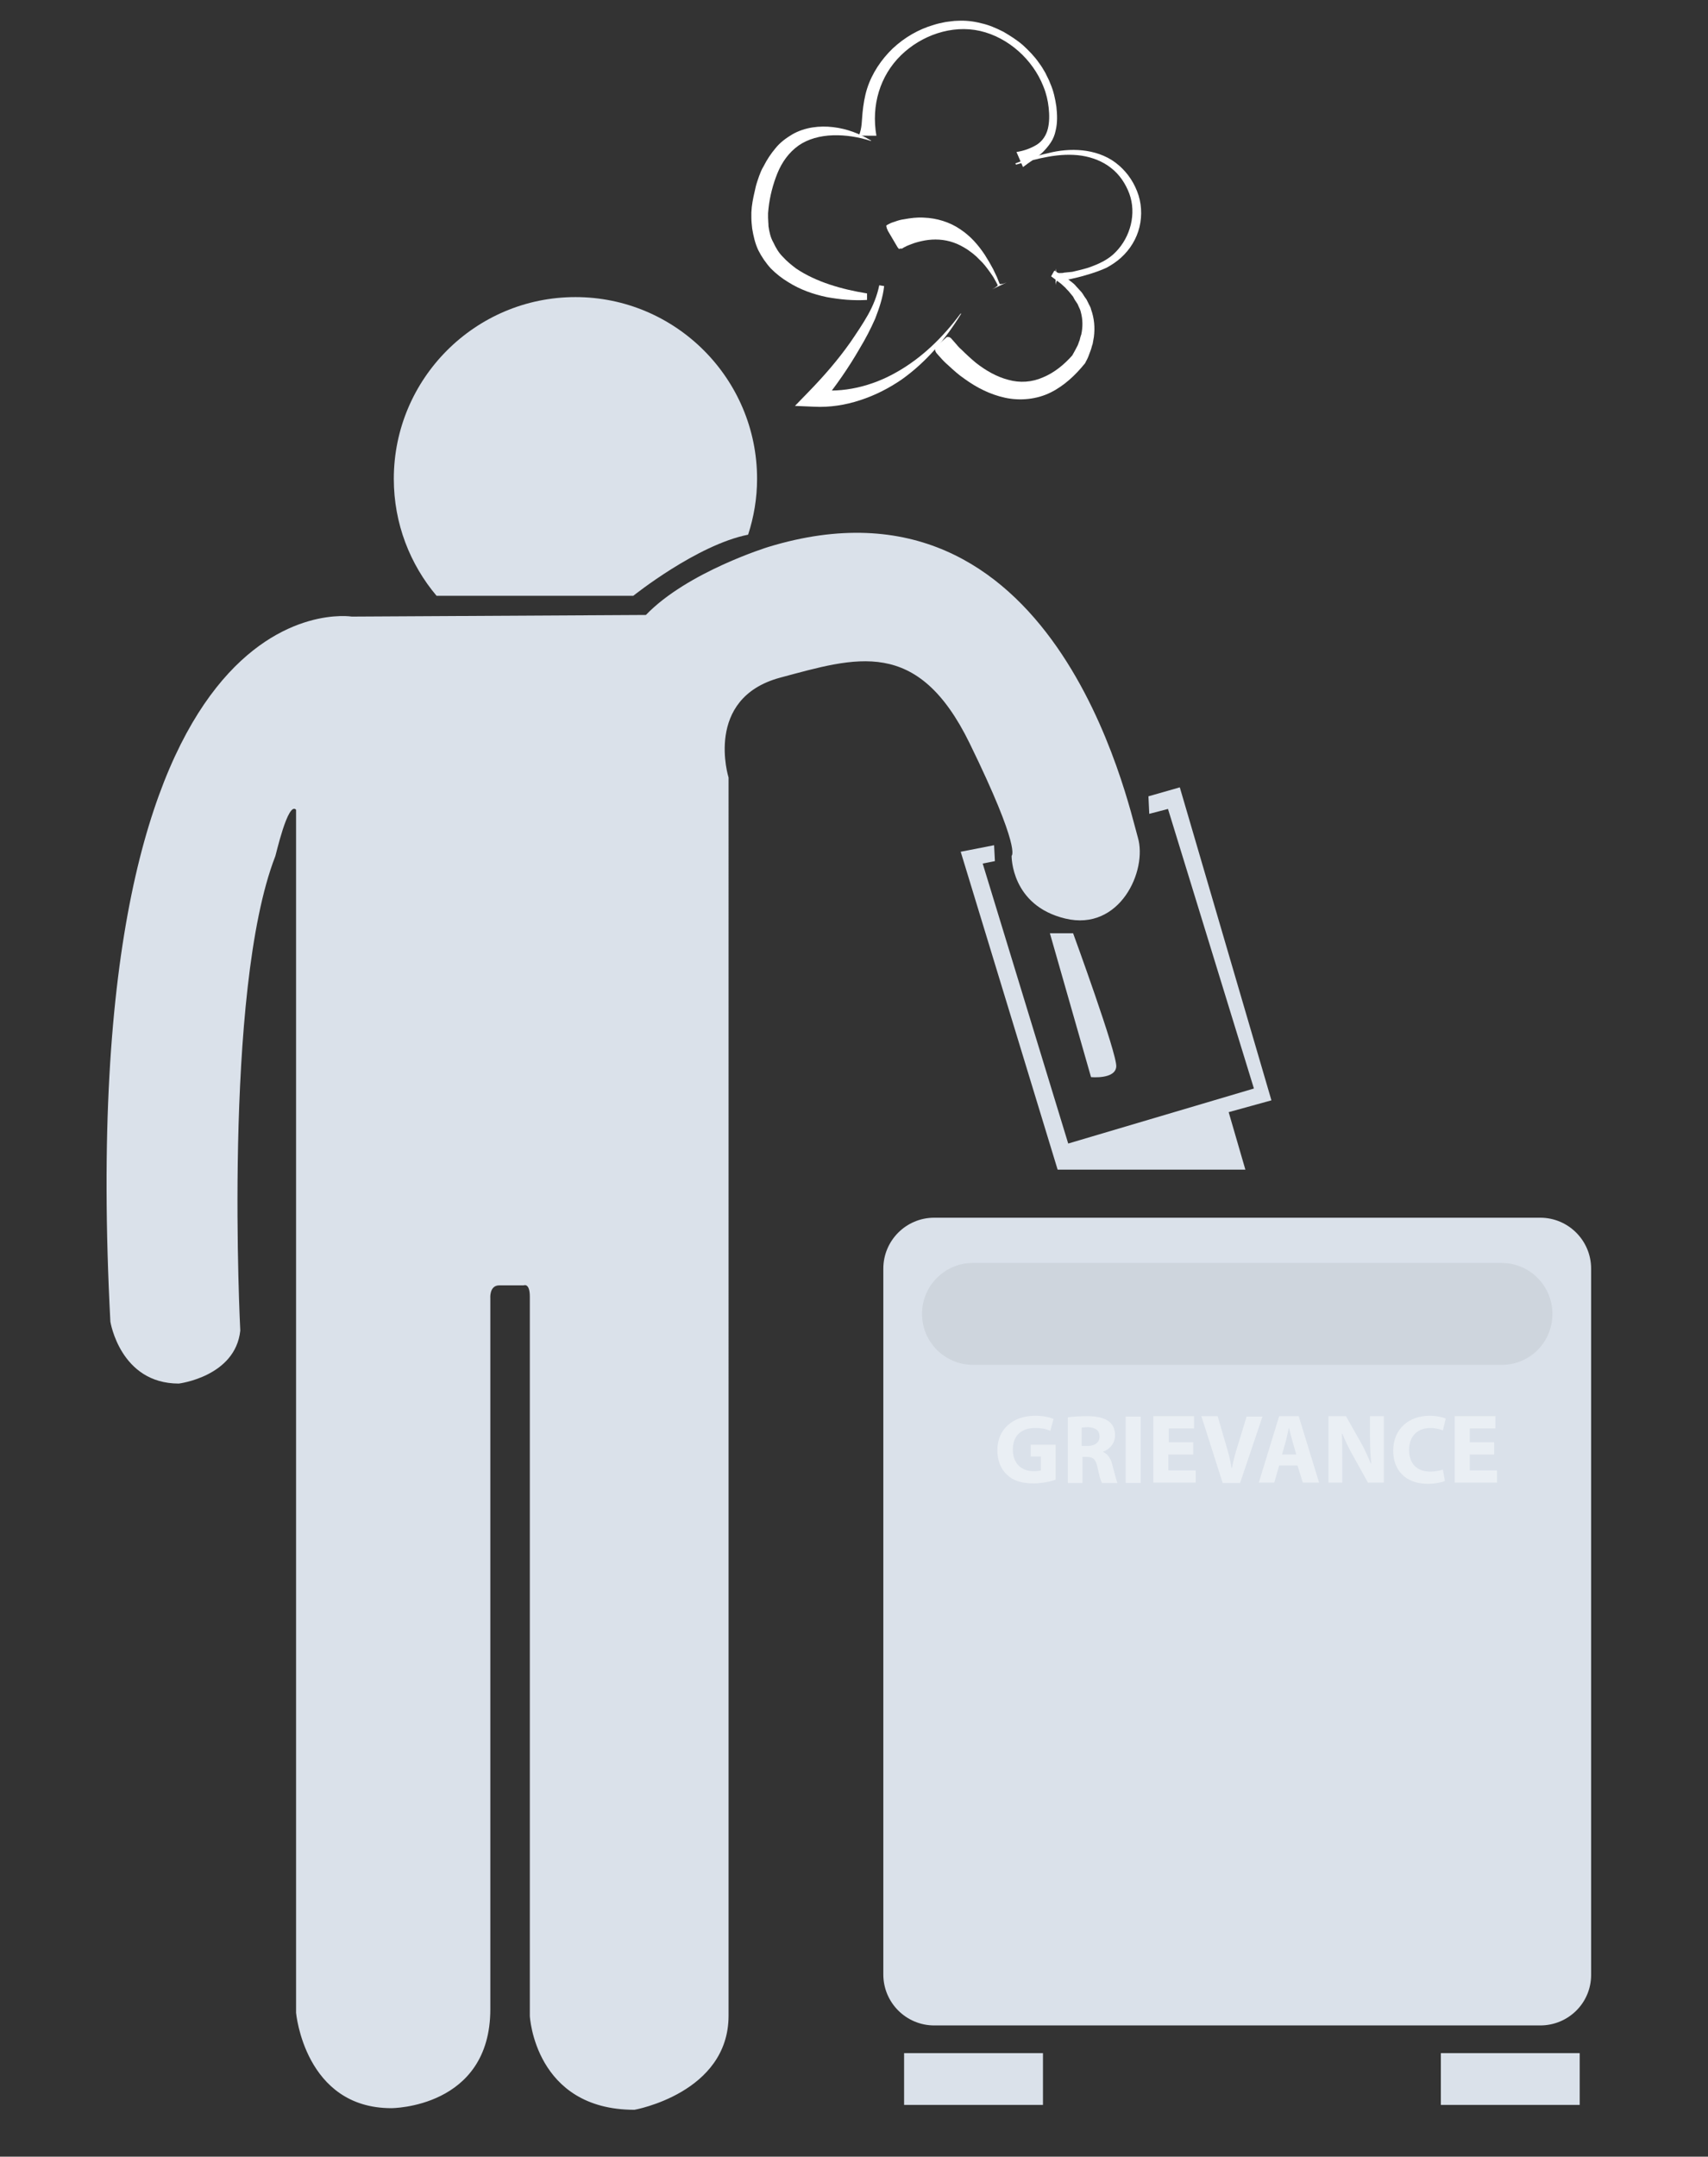 <?xml version="1.0" encoding="utf-8"?>
<!-- Generator: Adobe Illustrator 24.2.0, SVG Export Plug-In . SVG Version: 6.00 Build 0)  -->
<svg version="1.1" id="Layer_2" xmlns="http://www.w3.org/2000/svg" xmlns:xlink="http://www.w3.org/1999/xlink" x="0px" y="0px"
	 viewBox="0 0 419.4 529.2" style="enable-background:new 0 0 419.4 529.2;" xml:space="preserve">
<rect x="0" y="0" width="419.4" height="529.2" fill="#333333" stroke="none"/>
<style type="text/css">
	.st0{fill:#DAE1EA;}
	.st1{fill:#FFFFFF;}
	.st2{fill:#CED5DD;}
	.st3{fill:#EAEFF4;}
</style>
<path class="st0" d="M72.7,198.7v295.2c0,0,2.1,23.4,23.4,23.4c0,0,24.3,0,24.3-24.3V318.6c0,0-0.3-3.2,2.2-3.2h6
	c0,0,1.5-0.7,1.5,2.8c0,3.5,0,176.5,0,176.5s1.2,23,25.7,23c0,0,23.1-4.1,23.1-23.1V190.8c0,0-6.1-19.4,12.6-24.5
	c18.7-5,33.8-10.1,46.6,16.1s10.3,27.6,10.3,27.6s-0.2,12.2,13.2,15.4s20.2-11.8,17.8-19.9c-2.4-8.2-20.4-92.7-90.7-71.3
	c0,0-19.9,6.1-30.1,16.7l-72.2,0.4c0,0-69-11.2-59.3,173c0,0,2.4,15.2,16.8,15.2c0,0,13.9-1.7,15.1-13c0,0-4.3-83.3,8.6-116.4
	C67.7,210,70.7,196.5,72.7,198.7z"/>
<path class="st0" d="M155.5,146.2c0,0,15.6-12.5,28.2-15c1.4-4.3,2.2-8.9,2.2-13.7c0-24.6-20-44.6-44.6-44.6
	c-24.6,0-44.6,20-44.6,44.6c0,11,4,21,10.5,28.7H155.5z"/>
<g>
	<path class="st1" d="M210.9,33.3c0.8-1.9,0.7-3.8,0.9-5.7c0.2-1.9,0.5-3.9,1.1-5.8c1.2-3.8,3.5-7.2,6.3-9.9
		c2.9-2.7,6.3-4.7,10.1-5.8c0.9-0.3,1.9-0.5,2.9-0.7c1-0.1,1.9-0.3,2.9-0.3c2-0.1,3.9,0.1,5.8,0.6c1.9,0.4,3.7,1.2,5.5,2.1
		c1.7,1,3.3,2,4.8,3.3c1.4,1.3,2.8,2.7,3.9,4.3c0.6,0.8,1.1,1.6,1.6,2.5c0.4,0.9,0.9,1.7,1.2,2.6c0.8,1.8,1.2,3.7,1.5,5.7
		c0.2,1.9,0.3,3.9-0.2,5.9c-0.2,1-0.6,2-1.2,2.9c-0.6,0.9-1.3,1.7-2,2.4c-1.5,1.4-3.3,2.4-4.8,3.6l-1.6-3.7c1.9-0.3,3.5-0.9,5-1.8
		c1.4-0.9,2.3-2.3,2.7-3.9c0.4-1.6,0.4-3.4,0.2-5.2c-0.2-1.8-0.6-3.5-1.3-5.2c-2.6-6.6-8.6-12-15.5-13.6c-7-1.6-14.5,1.1-19.5,6
		c-5.1,5-7.3,12.2-6,19.7L210.9,33.3z"/>
</g>
<g>
	<path class="st1" d="M212.9,73.6c-3.4,0.2-6.6-0.1-9.9-0.7c-3.3-0.7-6.5-1.8-9.5-3.7c-1.5-0.9-2.9-2-4.2-3.3
		c-1.2-1.3-2.3-2.9-3.1-4.5c-0.8-1.7-1.2-3.5-1.5-5.3c-0.1-0.9-0.2-1.8-0.2-2.7c0-0.4,0-0.9,0-1.3l0.1-1.3c0.2-1.7,0.6-3.4,1-5.1
		c0.2-0.8,0.5-1.6,0.8-2.5c0.3-0.8,0.6-1.6,1.1-2.4c0.8-1.6,1.8-3.1,2.9-4.4c1.1-1.4,2.6-2.5,4.1-3.4c3.1-1.8,6.8-2.2,10.1-1.8
		c3.4,0.4,6.5,1.6,9.3,3.3l0,0.1c-3.1-1-6.3-1.5-9.4-1.4c-3.1,0.1-6.1,0.9-8.4,2.5c-2.4,1.7-4.1,4.1-5.2,6.8
		c-1.1,2.7-1.9,5.8-2.2,8.7l-0.1,1.1c0,0.4,0,0.7,0,1.1c0,0.7,0.1,1.4,0.1,2.1c0.2,1.4,0.5,2.8,1.2,4c0.6,1.3,1.3,2.5,2.3,3.5
		c1,1.1,2.1,2,3.3,2.9c4.9,3.3,11.2,5.1,17.4,6.1L212.9,73.6z"/>
</g>
<g>
	<path class="st1" d="M232.5,82.7c0.6-0.1,1,0.2,1.2,0.5l0.8,0.9c0.5,0.6,1,1.2,1.6,1.7c1.1,1.1,2.3,2.2,3.5,3.2
		c2.4,1.9,5.2,3.5,8,4.2c2.8,0.8,5.8,0.6,8.5-0.6c2.7-1.1,5.2-3.1,7.3-5.5l-0.1,0.1c0.4-0.7,0.9-1.6,1.3-2.4
		c0.2-0.4,0.3-0.9,0.5-1.3c0.1-0.4,0.2-0.9,0.4-1.4c0.4-1.8,0.4-3.7-0.1-5.5c-0.1-0.5-0.3-0.9-0.5-1.3l-0.3-0.7l-0.4-0.6
		c-0.3-0.4-0.5-0.8-0.7-1.2l-0.9-1.1c-0.3-0.4-0.7-0.7-1-1.1l-1.1-1c-0.8-0.6-1.6-1.2-2.4-1.8l0.8-1.4c0.9,0.6,1.8,1.1,2.8,1.7
		l1.3,1c0.4,0.3,0.9,0.7,1.2,1.1l1.1,1.2c0.4,0.4,0.7,0.9,1,1.4l0.5,0.7l0.4,0.8c0.2,0.5,0.6,1,0.7,1.6c0.8,2.2,1,4.5,0.7,6.8
		c-0.1,0.6-0.2,1.1-0.3,1.7c-0.2,0.5-0.3,1.1-0.5,1.6c-0.2,0.5-0.4,1.1-0.6,1.6c-0.2,0.5-0.5,1-0.8,1.6l0,0l-0.1,0.1
		c-2.2,2.7-4.9,5.3-8.3,7c-3.4,1.7-7.5,2.1-11.2,1.3c-3.7-0.8-7-2.5-9.9-4.6c-1.5-1-2.8-2.2-4.1-3.4c-0.7-0.6-1.3-1.2-1.9-1.9
		c-0.3-0.3-0.6-0.7-0.9-1c-0.3-0.4-0.5-0.8-0.4-1.5L232.5,82.7z"/>
</g>
<g>
	<path class="st1" d="M218,56.6l-0.2-0.5c-0.1-0.2-0.1-0.2-0.1-0.4c-0.1-0.2-0.1-0.4,0-0.4c0.1-0.1,0.2-0.1,0.3-0.2l0.6-0.3
		c0.4-0.2,0.8-0.3,1.1-0.4c0.8-0.3,1.5-0.5,2.3-0.6c1.6-0.3,3.2-0.5,4.8-0.4c3.2,0.1,6.4,1.1,8.9,2.8c2.6,1.7,4.5,3.9,6.1,6.3
		c0.4,0.6,0.7,1.2,1.1,1.8l1,1.8l0.9,1.9l0.4,1l0.2,0.5l0.1,0.2c0,0,0.1,0,0.4,0l0.5-0.1l0.8-0.3l-3.6,1.7l0.7-0.4l0.4-0.3
		c0.2-0.2,0.3-0.2,0.3-0.3l-0.1-0.2l-0.2-0.4l-0.5-0.9c-0.3-0.6-0.7-1.1-1.1-1.7c-0.8-1.1-1.6-2.2-2.6-3.1c-0.9-1-2-1.8-3-2.5
		c-1.1-0.7-2.2-1.3-3.4-1.7c-2.3-0.8-4.7-0.9-7-0.5c-1.1,0.2-2.3,0.5-3.3,0.9c-0.5,0.2-1.1,0.4-1.6,0.7c-0.3,0.1-0.5,0.3-0.7,0.4
		L221,61c-0.1,0-0.1,0.1-0.2,0.1c-0.1,0-0.1-0.1-0.3-0.3c-0.1-0.1-0.1-0.1-0.2-0.3l-0.3-0.5L218,56.6z"/>
</g>
<g>
	<path class="st1" d="M249.3,40.1c2.6-1,5.2-1.9,8-2.5c2.7-0.7,5.6-1,8.5-0.7c2.8,0.3,5.7,1.2,8.1,3c2.4,1.8,4.2,4.2,5.3,7
		c1.1,2.7,1.3,5.9,0.6,8.8c-0.7,2.9-2.3,5.5-4.5,7.5c-1.1,1-2.3,1.8-3.6,2.5c-1.3,0.6-2.7,1.1-4,1.5c-1.3,0.4-2.7,0.8-4.1,1.1
		c-0.7,0.2-1.4,0.3-2.1,0.4c-0.4,0-0.7,0.1-1.1,0.1l-0.5,0c-0.1,0-0.2,0-0.3,0c0,0,0,0-0.1,0.1c0,0,0,0.1-0.1,0.2
		c0,0.1,0,0.2-0.1,0.3l-0.1,0.5l0-4l0.1,0.5c0,0.2,0,0.2,0.1,0.3c0,0.1,0,0.2,0.1,0.2c0,0.1,0,0.1,0.1,0.1c0.1,0,0.2,0,0.2,0l0.5,0
		c0.3,0,0.7,0,1-0.1c0.7-0.1,1.3-0.1,2-0.2c1.3-0.3,2.6-0.6,3.9-1c2.6-0.9,5-2,6.8-3.9c3.6-3.7,5.1-9.4,3.3-14.3
		c-0.9-2.4-2.4-4.7-4.5-6.3c-2-1.6-4.6-2.6-7.2-3c-5.4-0.8-10.8,0.7-16.1,2.2L249.3,40.1z"/>
</g>
<g>
	<path class="st1" d="M217.1,70.2c-0.3,2.8-1.2,5.4-2.2,8c-1.1,2.5-2.4,5-3.8,7.3c-2.7,4.7-5.9,9.3-9.4,13.6l0,0l-1.4-3.5
		c6.7,0.9,13.8-0.8,19.9-4.3c6.2-3.5,11.4-8.6,15.7-14.4l0.1,0.1c-3.8,6.2-8.6,11.9-14.7,16.2c-3.1,2.1-6.4,3.8-10.1,5
		c-3.6,1.2-7.5,1.8-11.3,1.6l-4.7-0.2l3.3-3.4l0,0c3.7-3.8,7.2-7.8,10.3-12.2c1.5-2.2,3-4.4,4.3-6.7c1.3-2.3,2.3-4.8,2.8-7.3
		L217.1,70.2z"/>
</g>
<rect x="222" y="503.8" class="st0" width="34.1" height="12.7"/>
<rect x="353.8" y="503.8" class="st0" width="34.1" height="12.7"/>
<path class="st0" d="M378.2,497H229.4c-6.9,0-12.5-5.6-12.5-12.5V311.3c0-6.9,5.6-12.5,12.5-12.5h148.8c6.9,0,12.5,5.6,12.5,12.5
	v173.3C390.7,491.5,385.1,497,378.2,497z"/>
<path class="st2" d="M368.8,334.9H238.9c-6.9,0-12.5-5.6-12.5-12.5v0c0-6.9,5.6-12.5,12.5-12.5h129.8c6.9,0,12.5,5.6,12.5,12.5v0
	C381.2,329.3,375.7,334.9,368.8,334.9z"/>
<polygon class="st0" points="244.3,211.3 241.3,211.9 262.3,280.6 307.9,267.1 286.8,198.5 282.2,199.7 282,195.4 289.7,193.2 
	312.2,270 301.7,272.9 305.8,287 259.7,287 235.9,209 244.1,207.4 "/>
<path class="st0" d="M257.8,229l10.1,35.3c0,0,6,0.6,6.2-2.6c0.2-3.2-10.6-32.7-10.6-32.7H257.8z"/>
<g>
	<path class="st3" d="M259.2,363.1c-1.1,0.4-3.3,0.9-5.4,0.9c-3,0-5.1-0.7-6.6-2.2c-1.5-1.4-2.3-3.5-2.3-5.9c0-5.4,4-8.5,9.3-8.5
		c2.1,0,3.7,0.4,4.5,0.8l-0.8,2.9c-0.9-0.4-2-0.7-3.8-0.7c-3.1,0-5.4,1.7-5.4,5.3c0,3.4,2.1,5.3,5.1,5.3c0.8,0,1.5-0.1,1.8-0.2v-3.4
		h-2.5v-2.9h6.1V363.1z"/>
	<path class="st3" d="M262.1,347.8c1.2-0.2,2.9-0.3,4.9-0.3c2.4,0,4.1,0.4,5.3,1.3c1,0.8,1.5,1.9,1.5,3.4c0,2.1-1.5,3.5-2.9,4v0.1
		c1.1,0.5,1.8,1.5,2.2,3c0.5,1.8,1,4,1.3,4.6h-3.8c-0.3-0.5-0.7-1.8-1.1-3.8c-0.4-2-1.1-2.6-2.6-2.6h-1.1v6.4h-3.6V347.8z
		 M265.7,354.8h1.4c1.8,0,2.9-0.9,2.9-2.3c0-1.5-1-2.2-2.7-2.3c-0.9,0-1.4,0.1-1.7,0.1V354.8z"/>
	<path class="st3" d="M280.1,347.6v16.3h-3.7v-16.3H280.1z"/>
	<path class="st3" d="M292.9,356.9h-6v3.9h6.7v3h-10.4v-16.3h10v3H287v3.4h6V356.9z"/>
	<path class="st3" d="M300.2,363.8l-5.2-16.3h4l2,6.9c0.6,1.9,1.1,3.8,1.4,5.8h0.1c0.4-2,0.9-3.9,1.5-5.7l2.1-6.9h3.9l-5.5,16.3
		H300.2z"/>
	<path class="st3" d="M314.1,359.6l-1.2,4.2h-3.8l5-16.3h4.8l5,16.3h-4l-1.3-4.2H314.1z M318.3,356.9l-1-3.5c-0.3-1-0.6-2.2-0.8-3.1
		h0c-0.2,1-0.5,2.2-0.7,3.1l-1,3.5H318.3z"/>
	<path class="st3" d="M326.2,363.8v-16.3h4.3l3.4,6c1,1.7,1.9,3.7,2.7,5.6h0.1c-0.2-2.1-0.3-4.3-0.3-6.8v-4.8h3.4v16.3h-3.9
		l-3.5-6.3c-1-1.7-2-3.8-2.8-5.7l-0.1,0c0.1,2.1,0.1,4.4,0.1,7.1v4.9H326.2z"/>
	<path class="st3" d="M354.8,363.4c-0.7,0.3-2.2,0.7-4.2,0.7c-5.6,0-8.5-3.5-8.5-8.1c0-5.5,4-8.6,8.9-8.6c1.9,0,3.4,0.4,4,0.7
		l-0.7,2.9c-0.7-0.3-1.8-0.6-3.1-0.6c-2.9,0-5.2,1.8-5.2,5.4c0,3.3,1.9,5.3,5.2,5.3c1.1,0,2.3-0.2,3.1-0.5L354.8,363.4z"/>
	<path class="st3" d="M366.9,356.9h-6v3.9h6.7v3h-10.4v-16.3h10v3h-6.3v3.4h6V356.9z"/>
</g>
</svg>
